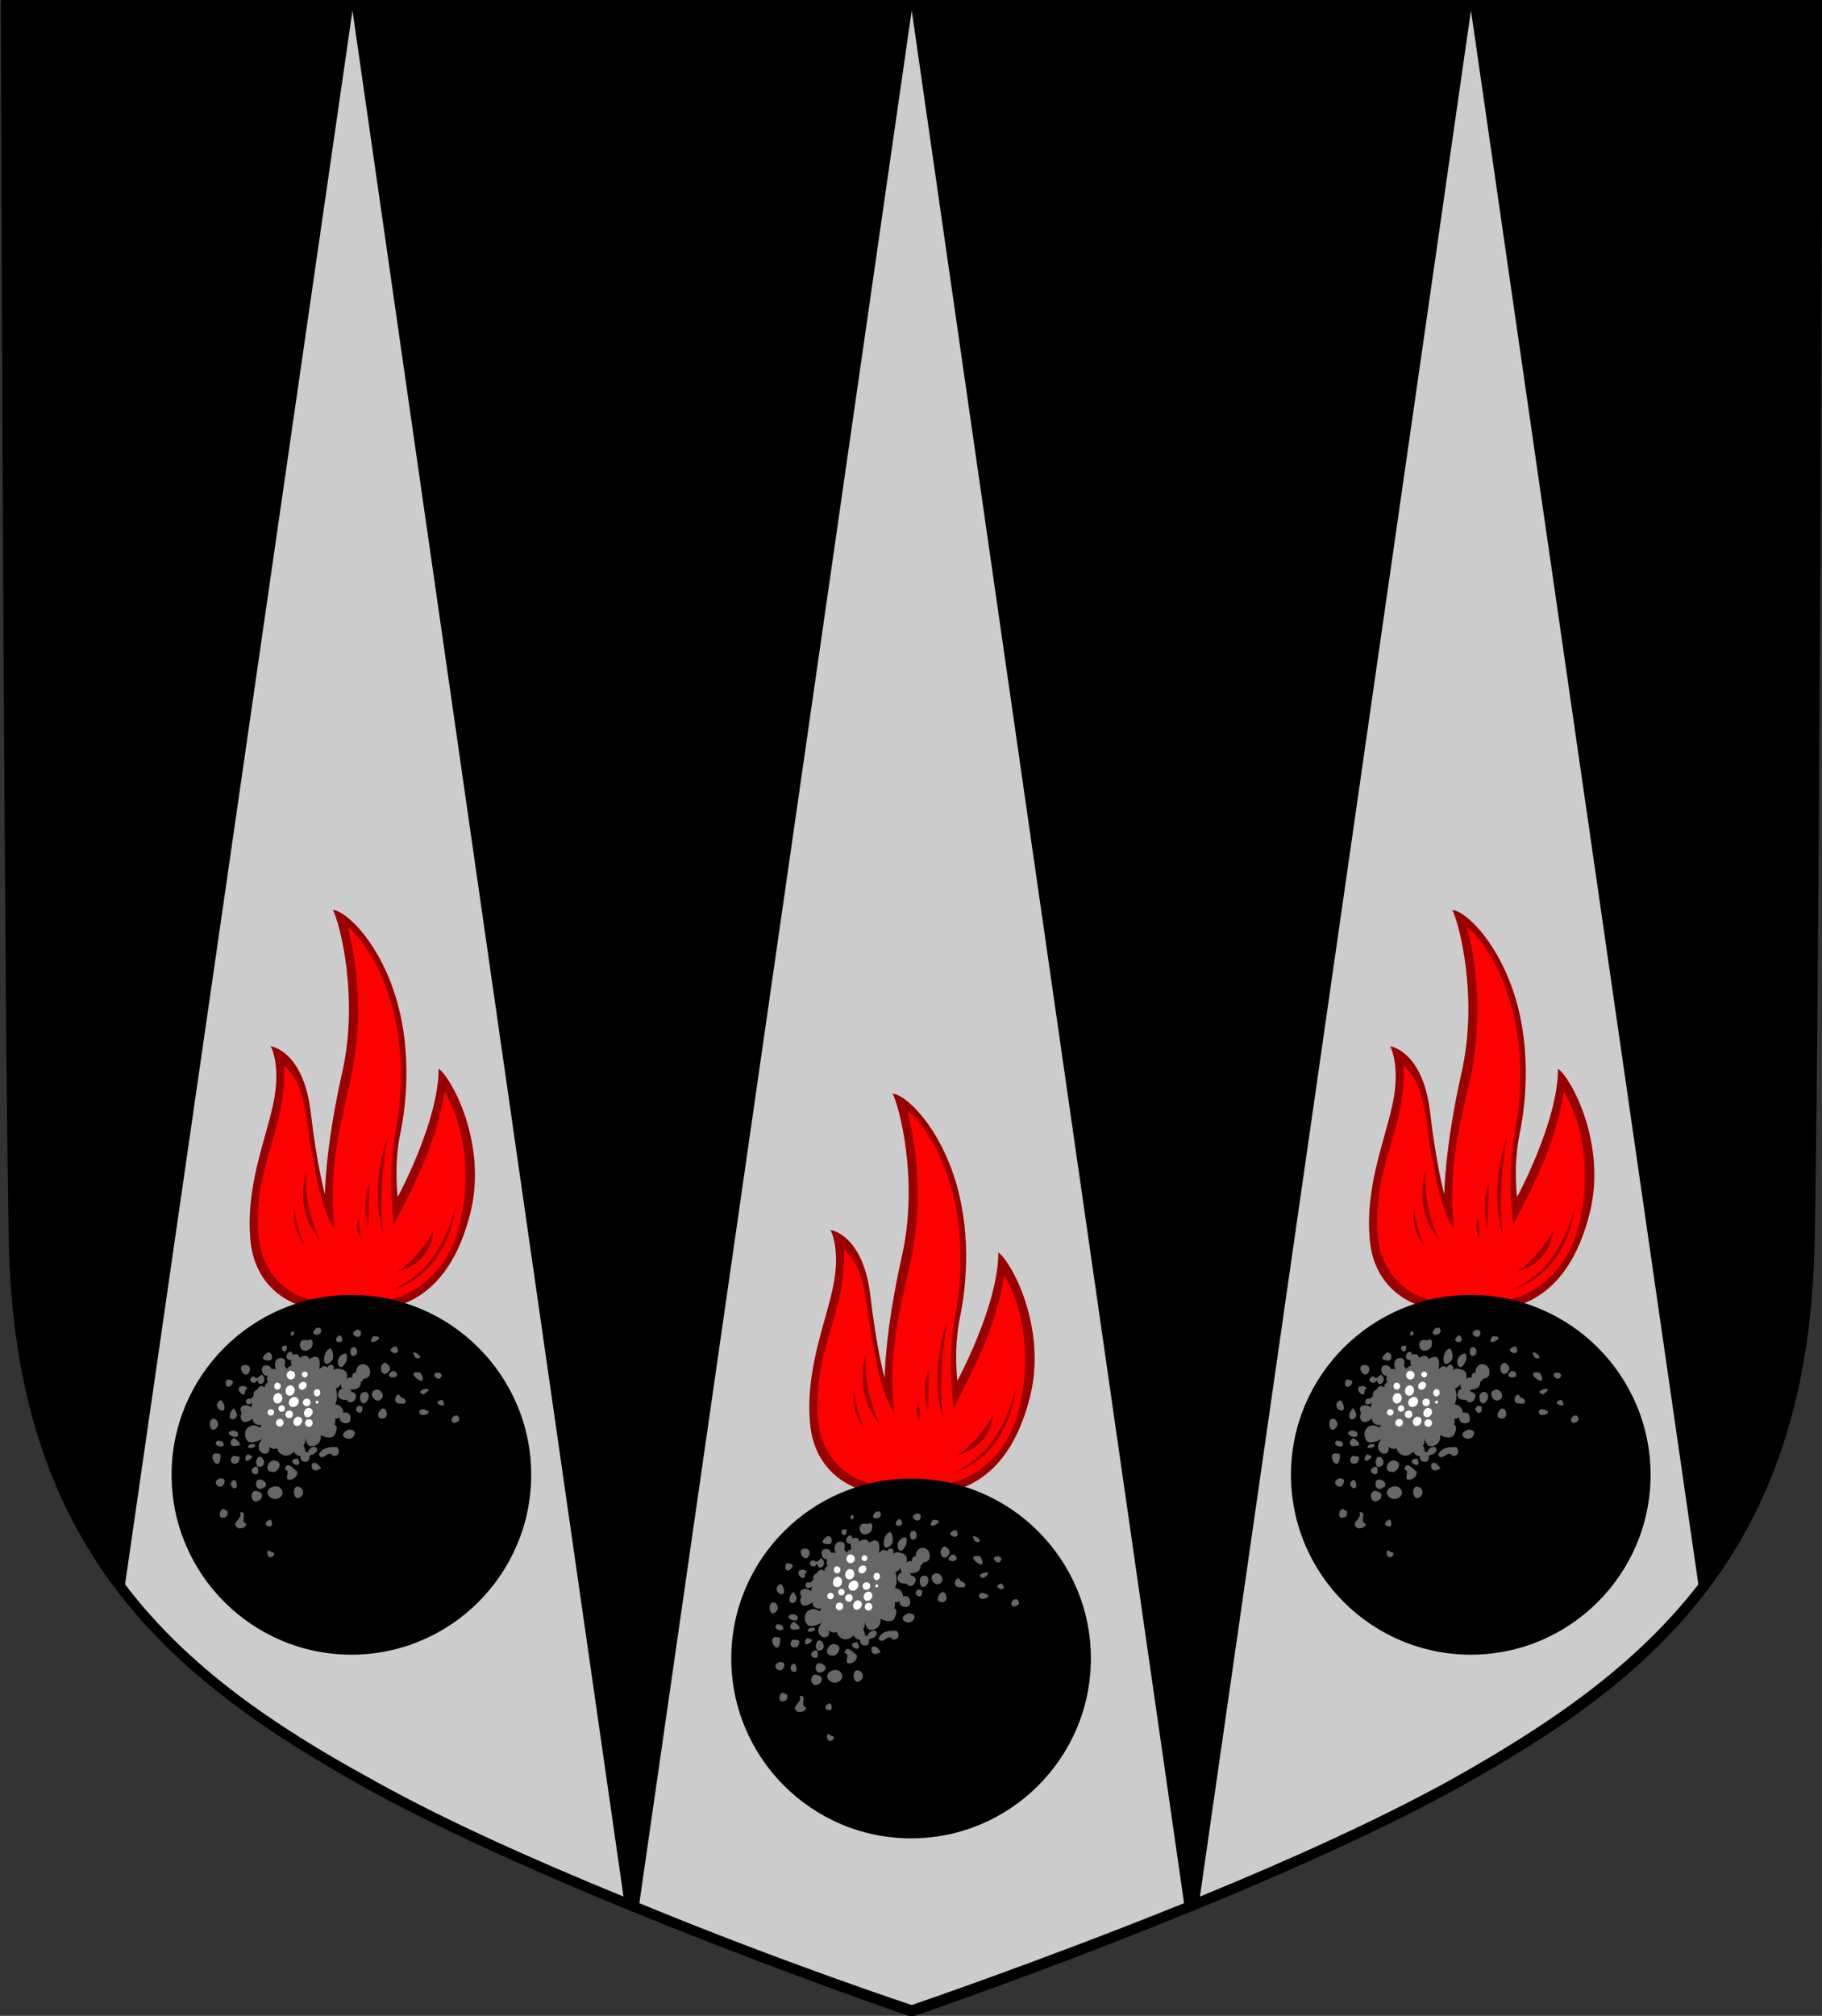 <svg height="553" viewBox="0 0 132.3 146.3" width="500" xmlns="http://www.w3.org/2000/svg" xmlns:xlink="http://www.w3.org/1999/xlink"><rect x="0" y="0" width="132.3" height="146.3" fill="#333333" stroke="none"/><g stroke-width="1.042" transform="matrix(.96 0 0 .96 -39.206 -42.357)"><path d="m178.7 44.1s-.2 70.3-.6 93.7-12 33.2-27 41.5c-15.2 8.4-41.3 17.3-41.3 17.3s-26.1-8.9-41.3-17.3c-14.9-8.3-26.6-18.1-27-41.5s-.6-93.7-.6-93.7z" fill-rule="evenodd"/><path d="m67.5 44.9-17.2 119c4.8 6.3 11.3 10.7 18.6 14.7 5.5 3.1 12.5 6.2 19.1 8.9zm42.3 0-20.6 143.1c10.9 4.5 20.6 7.7 20.6 7.7s9.7-3.3 20.6-7.7zm42.3 0-20.5 142.6c6.6-2.7 13.5-5.8 19.1-8.9 7.3-4.1 13.8-8.5 18.6-14.7z" fill="#ccc" fill-rule="evenodd"/><g id="a" stroke-width="1.042"><g stroke-width="1.042" transform="translate(.652)"><path d="m101.5 152.1c-.5-4.2 1.1-7.8 1.7-10.7s-.2-4.3-.2-4.3 2.4.3 3 4.8c.5 4.3 1.1 6.4 1.1 6.4s0-3.4 1.3-9.2c1.3-5.7-.2-11.4-.7-12.3.8 0 3.2 2 4.6 6.1s1 8.4.5 10.8-.2 4.8-.2 4.8 3.1-5.7 3.1-9.7c1 .7 3.7 5.7 2.4 10.9s-4 6.7-6.1 7.2-6.1 0-6.1 0-3.8-.6-4.4-4.8z" fill="#900" fill-rule="evenodd"/><path d="m410.7 483.6c4 15.7 3.8 32-.1 47-2.2 10-5.5 22.6-3.7 39-3.9-5.9-5.2-15.2-6.6-22.1-1.4-6.8-1.3-19.5-7.8-24.6.8 14.4-5.9 25.5-7.1 37.6-.8 8.1-1 16.6 4.7 23.1 3.9 4.6 9.9 6.9 15.8 6.9 8.7.6 18.4.6 25.7-5 8.6-6.5 11.1-15 12.4-25.3.9-10.3-.5-21-5.7-29.9-2.2 13.8-8 25.7-14.5 37.9-1-9.6-1.1-19.3.9-28.7 2.7-16.5.8-34.7-7.9-48.8-1.8-2.8-3.7-5.5-6.1-7.2zm11.3 59.8c-3 16.4-1.2 27.7-1.2 27.7s-4.2-11.7 1.2-27.7zm-23.2 9.4c-.7 11.6 3.9 19.7 3.9 19.7s-7.3-6.9-3.9-19.7zm18.1 3.8c-.3 6.4-.4 12.3-.4 12.3s-2-6.4.4-12.3zm24.6 5.5s-.1 7.3-5.1 15c-5 7.8-13.1 9.8-13.1 9.8s7.5-2.9 12.3-10.3c4.9-7.5 6-14.5 6-14.5zm-46 1.6s.5 5.6 2.9 10.3c-4-4.4-2.9-10.3-2.9-10.3zm18.3 2.7s.5 3.3.4 5.5c-1.8-2.7-.4-5.5-.4-5.5zm21.3 3.5c-.8 9.8-10.1 11.7-10.1 11.7s6.8-4.5 10.1-11.7z" fill="#fe0101" fill-rule="evenodd" transform="scale(.265)"/></g><g stroke-width="1.042" transform="translate(.652)"><path d="m109.1 183.1c-7.5 0-13.6-6.1-13.6-13.6s6.1-13.6 13.6-13.6 13.6 6.1 13.6 13.6-6.1 13.6-13.6 13.6z" fill-rule="evenodd"/><path d="m402.7 597.6c-1 .2.7.2-1 .1-3 2.8 2.9 2.5 1-.1zm10.8.6c-3.6 1 1.5 3.9.9.4l-.3-.2zm-18.6.4c-.3 0-1.1 1.7.2 1.2.3-.3.4-1-.2-1.1 0-.1 0-.1-.1-.1zm13.3 1.2c-3 2.4 2.7 2.8.4.1zm9.7.3c-2.7 3.8 4.9-.2 0 0zm-18.1 1c-.2 0-.4.1-.6.2-3.5-1.2-2.5 4.7.7 2.4.9-.5 1.1-2.9-.1-2.7zm-6.5 1.6s-.1 0-.2.1c-2.6-.4-.5 3.3.2.8-.2-.3.1-.9 0-.9zm31 .3c-4.1 1.1 2.2 3.7.3 0zm-12.1.2c-1.3.1-1 3.9 1 2 0-.5.4-1-.3-1.8-.3-.2-.5-.2-.7-.2zm-6.5.3s-.1 0-.1.1c-2.2.6-2.5 6.5.4 3.6 1.1-1.1.1-3.8-.3-3.6zm-11.3 1c-.2 0-.4 0-.7.3-1 .9-.5 2.4.8 2 0 0-.2.8.2 1.7 0 0-.7-.1-1.4.9 0 0-.4-.6-.7-.9 0 0 .8-2.3-1.1-2.2s-1.8 2.3-1.3 3.2c0 0-.8-.2-1.3 0 0 0-.2-1.3-1.8-1.1s-1 3.3.7 2.9c0 0-.5 1.1.1 1.9 0 0-1 .4-.9 1.5 0 0-1.3-1.2-2.2.6 0 0-1.3.4-1 1.9 0 0-.6.3-.7.8 0 0-1.3-.5-1.5.6s1.1 1.2 1.9.4c0 0-.4.9-.3 1.5 0 0-.9-1.1-2.4-.6-1.4.5-.4 2.1-.4 2.1s-.8 1.3.2 2.3c1 .9 2.9-.7 2.9-.7s0 2.1 2.6 1.8l-.6.8s-.9-1.1-2.6-.5c-1.6.6-2 2.6-1 4.1.9 1.5 4.4-.4 4.4-.4s-1.8 1.7-.7 3.4c1.1 1.6 3.4.6 2.5-1.3 0 0 .9 1.1 2.5.6 0 0-.1 1.2 1.6 1.9s3.1-1 3.1-1 .5 1.3 1.9 1.3c0 0-.4 1.4 1.2 1.6s1.3-1.8 1.3-1.8 2.3-.4 2.2-1.7-2.2-.9-2.6.8l-.8-.2s.1-1-.5-1.7c0 0 .7-.6.5-2.3 0 0 .2 1.7 1.2 2.4 0 0 3.4.6 3.3-3.1 0 0 3.1 1.8 4.1-.4 1-2.3-.2-2.6-.2-2.6s.4-.6.1-1.8c0 0 .5.3 1.4-.2 0 0-.2 1.4 1.4 1.6s1.9-.9 1.5-2.2c-.4-1.2-1.9-.8-1.9-.8s.1-2-2.3-2.4c0 0 1.1-2.2.1-4.5 0 0 1.3-.3 1.6-1.7 0 0-.4 1 .3 1.8 0 0-1.3.1-1.2 1.8s2.5 1.3 2.5 1.3.1.8 1.3.7 2.2-2.6.1-2.9l-.4-.7s3.1.3 3-2.2c0 0 .8-.3.7-.9 0 0 2.3.1 1.9-2.3-.3-2.4-3.9-2.7-4 .6 0 0-1.3-.1-1 1.4 0 0-1-.4-1.7.5 0 0 .9-2.2-1.2-2.8-2-.7-2.5.2-2.5.2s.4-1.1-.4-1.5c-.9-.4-1.3.7-1.3.7s-1.1-1.1-2.4.6c0 0 1.2-5.5-2.8-3 0 0-.6-1.9-2.8-.3 0 0-.1-1.7-1.9-.9 0 0-.2-.9-.8-1zm-6.3.1c-.2-.1-3.4 2.2-.3 2.4 1.9.5 1.4-2.7.1-2.2.1-.1.2-.2.1-.2zm41.6.1c-.4 0-.5.3.2 1.4l.3.2.3.1c2 .1-.1-1.7-.8-1.7zm-19.9.4c-.1 0-.3 0-.5.1-2.8 1.3-1 6 .8 2.3.4-.6.7-2.5-.3-2.5zm11.5 2.5c-2.4.8-.6 5.3 1.3 2.2.4-1-.5-1.8-1.3-2.2zm-39.9.7c-2.9-.1.1 4.8 1.3 1.7.1-.6 0-1.4-.6-1.6-.2-.1-.5-.1-.7-.1zm42.3 1.7-.5.1c-2.9 2.1 3.1 2.5 1.1.1zm6.7.4c-3.5-.1 3.8 5.3 1.1.2l-.2-.1c-.3-.1-.6-.1-.8-.1zm5.7.1c-2 .1.6 3.2 1.4.8-.1-.4-.4-.9-.9-.8-.2 0-.3 0-.5 0zm-50 .6c-.7.1-1.1 1.7-2.3.4-2.4.8.2 3.1 1 1.1.8 2.7 3.2-.1 1.4-1.5zm-9.7 1.3c-.3 0-.3.3-.6.9-.1 3 3.9-.5 1.1-.8-.2 0-.4-.1-.5-.1zm4.5 1.9c-.1 0-.2 0-.3 0-2.9.2 1 4.4.8 1.2 1-.6.2-1.1-.5-1.2zm52.1.8c-1.1.1-2.7.9-.7 1.6 2-1.3 1.5-1.7.7-1.6zm-13.8.2c-3.6.2-.4 5.2 1.4 2.2.3-1-.5-2-1.4-2.2zm-3.7.7c-2.5-.1-1.1 5.6 1 2.1.2-.7.2-1.6-.4-2-.2-.1-.4-.1-.6-.1zm9.5.8c-.9.2-1.5 2.8.9 2.5 1.9.4 1.5-1.6 0-1.7-.3-.7-.6-.9-.9-.8zm12.6 1.4c-3.9.8 2.4 3.3 0 0zm-63.2.2c-.1 0-.1 0-.2 0-2.9 2 2.3 4.8 1.1 1.1-.2-.4-.4-1.1-.9-1.1zm39.6 1.4c-2.8 1.3 1.3 3.8.8.5-.1-.4-.8 0-.8-.5zm6.9.9c-.4-.1-.9.2-1.3 1-.4.6-.4 1.6.4 1.8 2.5.5 2-2.6.9-2.8zm-42.8 0c-.3-.1-.6.8-.9 1.1-1.2 3.4 3.4 2 1.2-.7-.1-.3-.2-.4-.3-.4zm54 .2c-1.5-.1-1.5 2.4 1 1.5.9-.1.6-1.6.2-1-.5-.4-.9-.5-1.3-.5zm9.5 1.8c-1.7 0-1.9 3.2.5 1.7.8-.4.3-1.3-.2-1.7-.1 0-.3 0-.4 0zm-69.2.9c-.5 0-.9.3-1.1 1.3-.1.6.4 2.5 1.4 1.7 1.8-1 .7-2.9-.3-3zm39 3.1c-.2 0-.4 0-.6.1-.8.2-2.2 1.3-1.1 2.1 2.3 1.8 4.4-2.1 1.7-2.1zm-33.7.3c-3.3.9 2.7 3.3 1.5.5-.4-.4-1-.5-1.5-.5zm.5 2.2c-1 .1-1.9 2.8.8 2.1 1.6.2.6-1.4-.1-1.6-.2-.3-.4-.5-.7-.5zm-4.6.6c-2.5 1.7 3.4 2.8 1.1.2h-.5zm10.3 1-.4.1h-.6c-2.5 1.6 2.4 1.3 1.1-.1zm22.9.9c-1.9 0-3.5.4-4.4 2.1 1 2.5 2.8-1.7 4 .4 2 .2 2-1.5 1.2-2.5-.3 0-.5 0-.8 0zm-33.8 1.8c-2.5.1.6 5.5 1.3 1.6.1-.5.2-1.8-.7-1.5-.2 0-.4-.1-.6-.1zm9.3.3c-.1-.1-.3 0-.7.5-1.1 3 3 0 1.4-.2-.3.2-.4-.3-.7-.3zm-4 .4c-1.5.1-1.4 3.2 1 2 .4-.5 1-2.1-.3-1.8-.3-.1-.5-.2-.7-.2zm7.3.3c-.5-.1-.9.3-1.1 1.4 0 .6.2 1.5 1 1.5 2.2-.4 1.1-2.8.1-3zm10.4.5c-3.5.6 2.1 3.7.5.2l-.2-.2zm-6.4.5c-1.9.1-3.1 3.6.1 3.3 1-.3 2-1.7 1.3-2.7-.5-.4-.9-.6-1.4-.6zm11.6.7c-1.5-.2-1 3.3 1.3 1.8 1.3-.1-.4-1.1-.5-1.5-.3-.2-.6-.3-.8-.3zm-7.6.7c-.4 0-.7.3-.9 1.2 2.1.2-1 3.7 2.1 2.8.8-.4 1.7-1.2 1.4-2.2-.6-.4-1.8-1.9-2.6-1.8zm-9.2.4c-.1 0-.2 0-.3.1-2.6 1.2 1.2 3.4 1 1 0-.6-.1-1.1-.7-1.1zm-9.9 3.3c-.2 0-.4 0-.5.1-2.8 1.2 1 4 1.5.9.2-.7-.4-.9-1-.9zm11.2.4c-.8-.1-1.5.4-1.1 1.9.2.6.9.9 1.4.7 2.5-.8 1-2.5-.3-2.6zm-7.4.1s-.1 0-.2 0c-2.5 1.6 1.6 4 .8.8-.1-.2-.3-.8-.6-.8zm11.8 1.8c-1.2 0-2.6.9-2.3 2.2 1.5 3.2 6.2.4 3.4-1.9-.3-.2-.7-.3-1.1-.3zm6.2.1c-2 .1-.8 5.5 1.5 2.3.3-.7 0-1.5-.5-2-.4-.2-.8-.3-1-.3zm-11.8 1.2c-2.2-.1-1.5 4.7 1.3 2.4.5-.6.6-1.7-.2-2-.4-.2-.8-.3-1.1-.4zm-9.5 5.2c-1 .2-1.6 3.3.8 2.3.7-.3.9-2.1 0-1.9-.3-.3-.5-.5-.7-.4zm5.3.9c-.1 0-.3 0-.4 0 .9 2.1-3 3-.5 4.6.8.1 2.4-.2 2.3-1.3-1.9-.6.4-3.2-1.4-3.3zm8.1 2.1c-3.4 1.5 1.9 3.5.4.2zm-.3 8.8c-.9.1-.3 3.1 1.4 1.5.4-.8 0-1-.6-1-.4-.4-.7-.5-.9-.5z" fill="#666" fill-rule="evenodd" transform="scale(.265)"/><path d="m394.5 609.9a1.2 1.2 13.4 0 0 -1.2 1 1.2 1.2 13.4 0 0 .9 1.5 1.2 1.2 13.4 0 0 1.4-.9 1.2 1.2 13.4 0 0 -.9-1.5 1.2 1.2 13.4 0 0 -.2 0zm3.9.3a.8.8 13.4 0 0 -.8.6.8.8 13.4 0 0 .6 1 .8.8 13.4 0 0 1-.6.8.8 13.4 0 0 -.6-1 .8.8 13.4 0 0 -.2 0zm-.4 2.9a1 1.2 40.9 0 0 -.7.2 1 1.2 40.9 0 0 -.5 1.6 1 1.2 40.9 0 0 1.5.2 1 1.2 40.9 0 0 .5-1.6 1 1.2 40.9 0 0 -.8-.4zm-7.3.2a.9 1 13.4 0 0 -1 .8.9 1 13.4 0 0 .7 1.2.9 1 13.4 0 0 1.1-.7.9 1 13.4 0 0 -.7-1.2.9 1 13.4 0 0 -.2 0zm3.6.8a1.3 1.5 14 0 0 -1.2.8 1.3 1.5 14 0 0 .4 2 1.3 1.5 14 0 0 1.8-.6 1.3 1.5 14 0 0 -.4-2 1.3 1.5 14 0 0 -.6-.2zm7.7 1.1a.9 1.1 14 0 0 -.9.5.9 1.1 14 0 0 .3 1.4.9 1.1 14 0 0 1.3-.4.9 1.1 14 0 0 -.3-1.4.9 1.1 14 0 0 -.4-.1zm-11.2 1.1a1.3 1.5 14 0 0 -1.2.8 1.3 1.5 14 0 0 .4 2 1.3 1.5 14 0 0 1.8-.6 1.3 1.5 14 0 0 -.4-2 1.3 1.5 14 0 0 -.6-.2zm4.7 1.1a1.3 1.5 40.9 0 0 -.9.3 1.3 1.5 40.9 0 0 -.6 2 1.3 1.5 40.9 0 0 1.9.3 1.3 1.5 40.9 0 0 .6-2 1.3 1.5 40.9 0 0 -1-.6zm3.4.5a1 1.1 13.4 0 0 -1 .8 1 1.1 13.4 0 0 .8 1.3 1 1.1 13.4 0 0 1.3-.8 1 1.1 13.4 0 0 -.8-1.3 1 1.1 13.4 0 0 -.3 0zm3 .6a.4.4 13.4 0 0 -.4.3.4.4 13.4 0 0 .3.5.4.4 13.4 0 0 .5-.3.4.4 13.4 0 0 -.3-.5.4.4 13.4 0 0 -.1 0zm-10.1 1.3a.9.9 13.4 0 0 -.9.7.9.9 13.4 0 0 .7 1.1.9.9 13.4 0 0 1.1-.7.9.9 13.4 0 0 -.7-1.1.9.9 13.4 0 0 -.2 0zm7.8.7a1.1 1.4 40.9 0 0 -.8.3 1.1 1.4 40.9 0 0 -.5 1.8 1.1 1.4 40.9 0 0 1.7.3 1.1 1.4 40.9 0 0 .5-1.8 1.1 1.4 40.9 0 0 -.9-.5zm-10.9.4a.9.9 13.4 0 0 -.9.7.9.9 13.4 0 0 .7 1.1.9.9 13.4 0 0 1.1-.7.9.9 13.4 0 0 -.7-1.1.9.9 13.4 0 0 -.2 0zm5.2.4a1 1.1 13.4 0 0 -1 .8 1 1.1 13.4 0 0 .8 1.3 1 1.1 13.4 0 0 1.3-.8 1 1.1 13.4 0 0 -.8-1.3 1 1.1 13.4 0 0 -.3 0zm2.6 1.7a1.1 1.4 40.9 0 0 -.7.3 1.1 1.4 40.9 0 0 -.5 1.8 1.1 1.4 40.9 0 0 1.7.3 1.1 1.4 40.9 0 0 .5-1.8 1.1 1.4 40.9 0 0 -.9-.5zm-5.3.7a1 1.1 13.4 0 0 -1 .8 1 1.1 13.4 0 0 .8 1.3 1 1.1 13.4 0 0 1.3-.8 1 1.1 13.4 0 0 -.8-1.3 1 1.1 13.4 0 0 -.3 0zm8.3.1a1 1.1 13.4 0 0 -1 .8 1 1.1 13.4 0 0 .8 1.3 1 1.1 13.4 0 0 1.3-.8 1 1.1 13.4 0 0 -.8-1.3 1 1.1 13.4 0 0 -.3 0z" fill="#fff" fill-rule="evenodd" transform="scale(.265)"/></g></g><g stroke-width="1.042"><use height="100%" transform="translate(-42.334 -13.887)" width="100%" xlink:href="#a"/><use height="100%" transform="translate(42.334 -13.887)" width="100%" xlink:href="#a"/></g></g></svg>